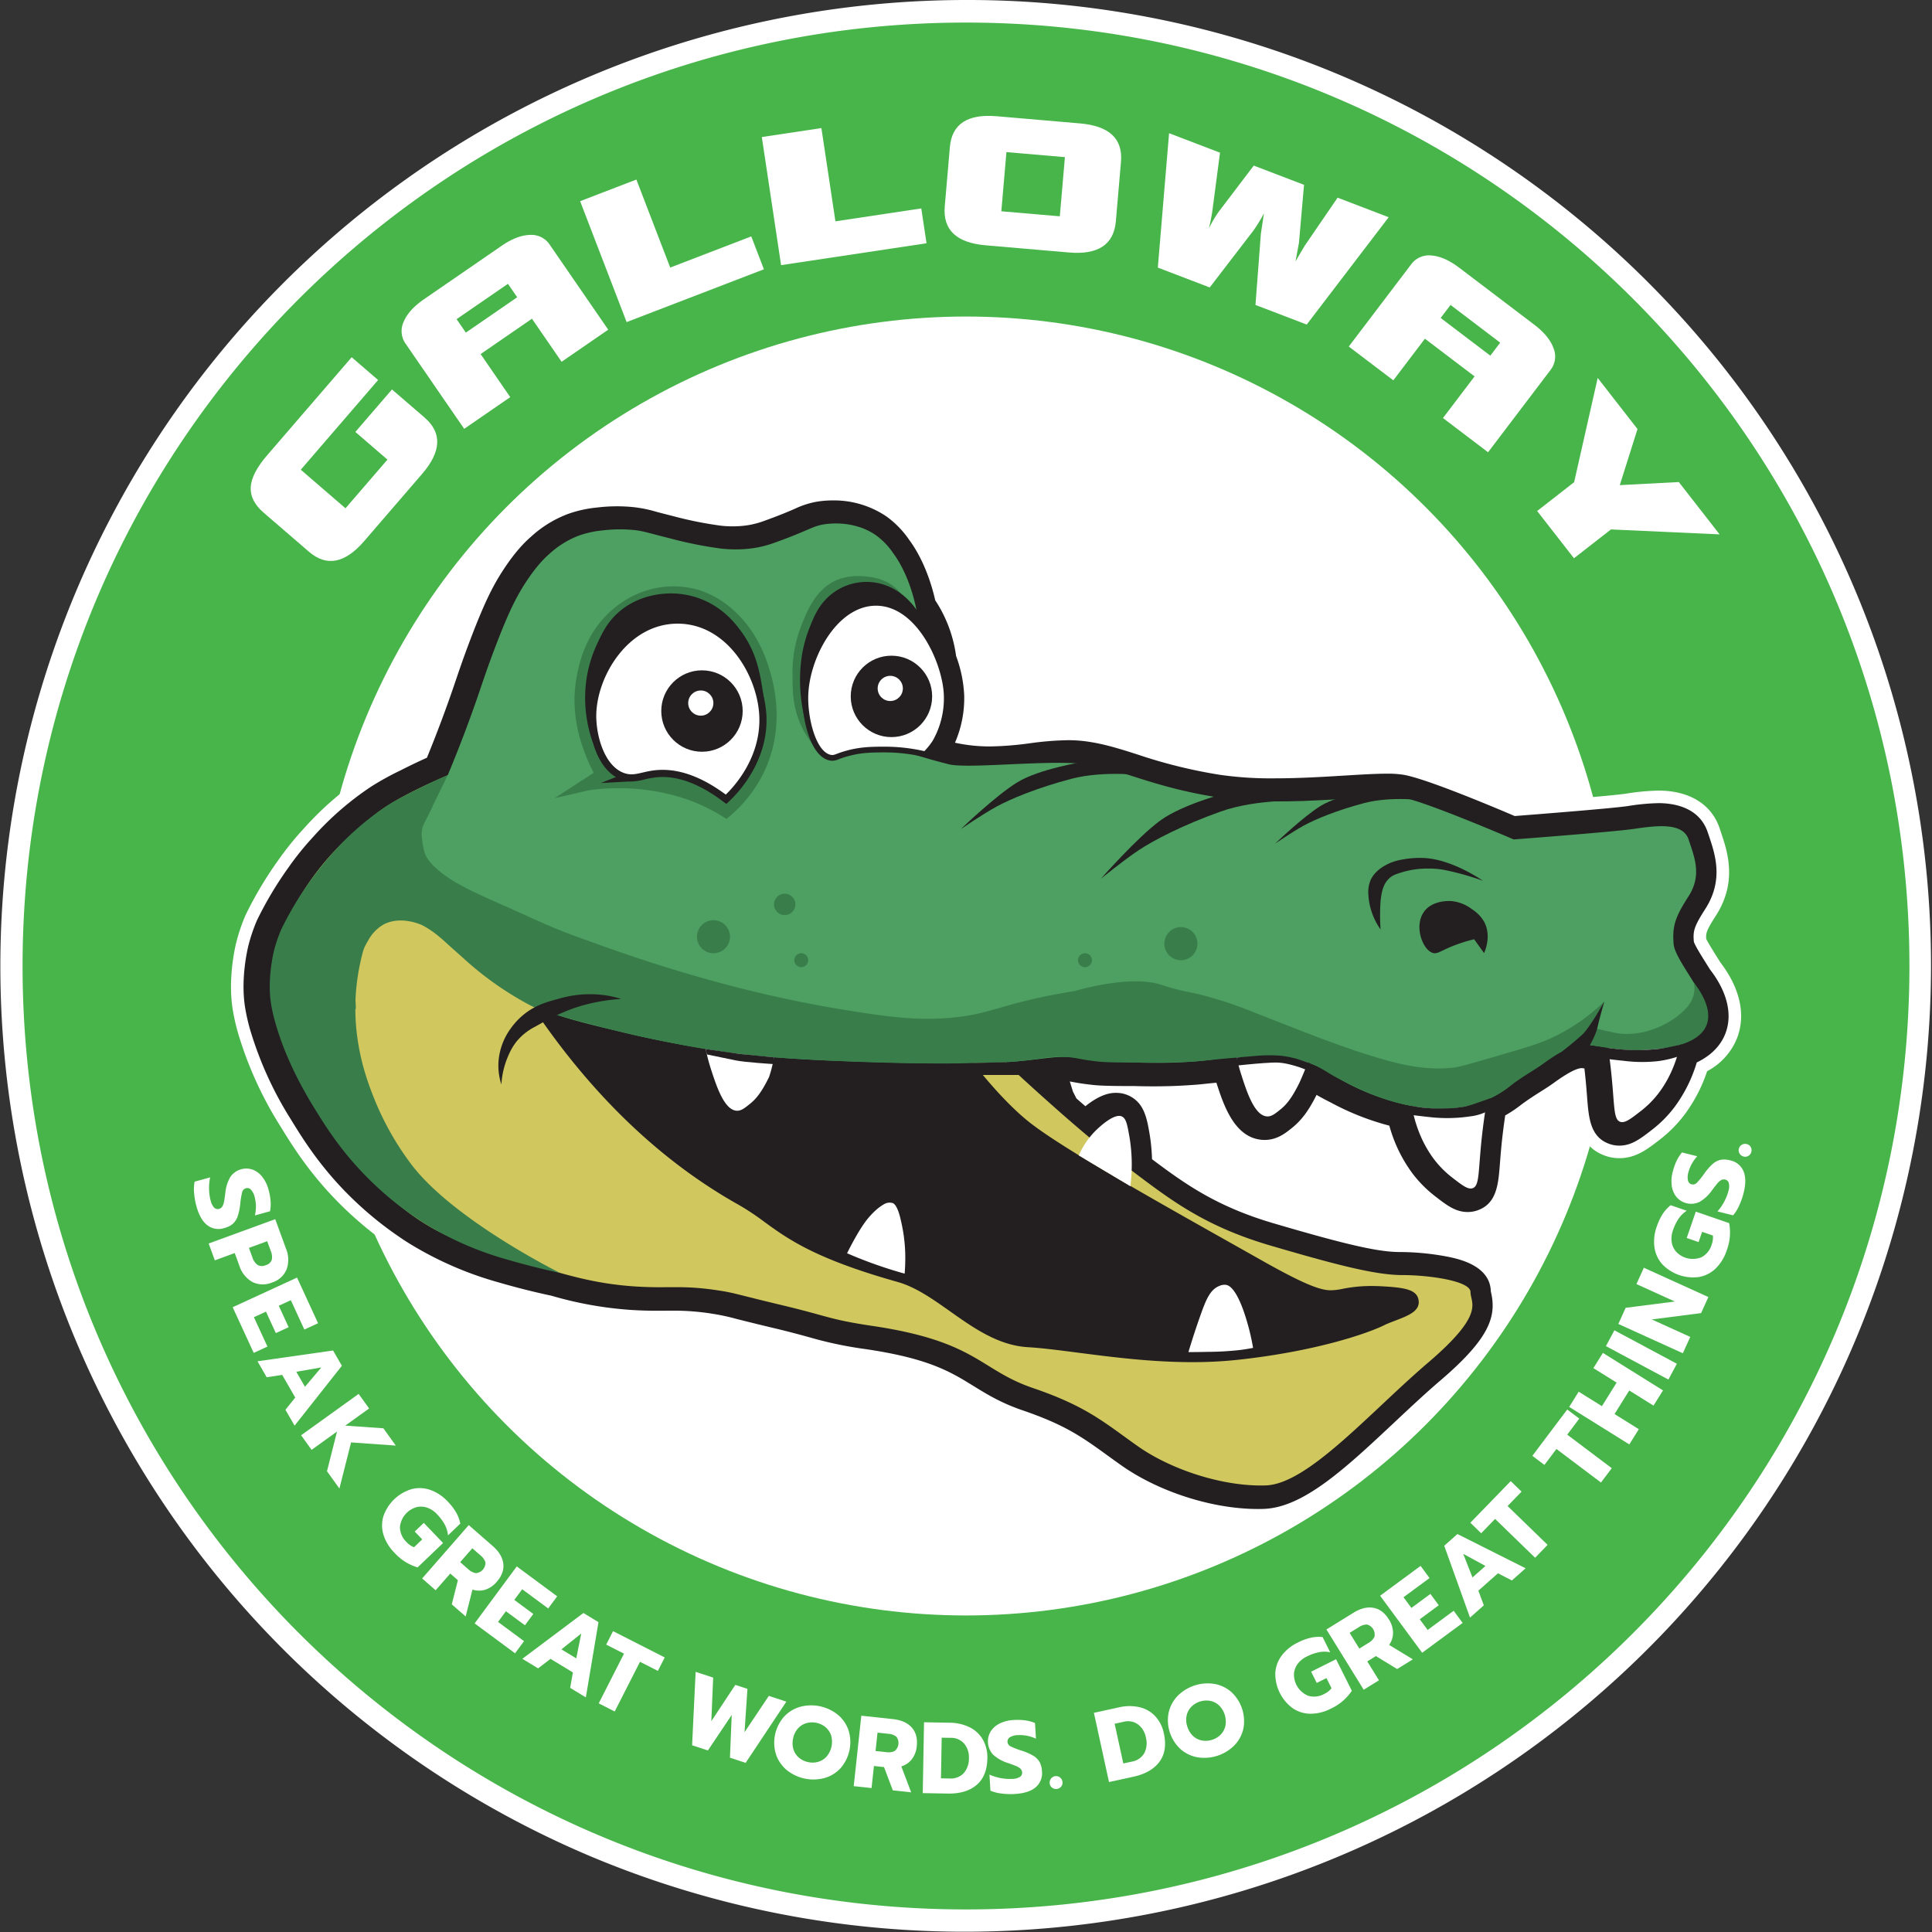 <svg xmlns="http://www.w3.org/2000/svg" viewBox="0 0 770.367 770.367"><rect x="0" y="0" width="770.367" height="770.367" fill="#333333" stroke="none"/><defs><style>.cls-1{fill:#47b549;}.cls-2{fill:#fff;}.cls-3{fill:#231f20;}.cls-4{fill:#d0c85e;}.cls-5{fill:#4da061;}.cls-6{fill:#397d4b;}</style></defs><g id="Layer_2" data-name="Layer 2"><g id="Layer_1-2" data-name="Layer 1"><path class="cls-1" d="M385.183,765.866A380.782,380.782,0,0,1,237.003,34.418,380.781,380.781,0,0,1,533.364,735.949,378.297,378.297,0,0,1,385.183,765.866Z"/><path class="cls-2" d="M385.183,9C592.944,9,761.367,177.423,761.367,385.183S592.944,761.367,385.183,761.367,9,592.944,9,385.183,177.423,9,385.183,9m0-9A385.283,385.283,0,0,0,235.25,740.093a385.281,385.281,0,0,0,299.867-709.82A382.78,382.78,0,0,0,385.183,0Z"/><circle class="cls-2" cx="385.183" cy="385.183" r="258.967"/><path class="cls-2" d="M156.3,155.293l13.005,11.213q10.542,9.087-.988,22.461l-23.104,26.798q-11.483,13.322-22.024,4.233l-18.04-15.553q-5.506-4.747-5.175-10.221.33-5.475,6.524-12.659l33.729-39.123,10.541,9.088-30.834,35.767,17.829,15.372,16.729-19.404-12.796-11.032Z"/><path class="cls-2" d="M242.528,131.46,223.933,144.258l-11.815-17.168-20.478,14.093,11.817,17.169L185.091,170.992,161.772,137.112a8.749,8.749,0,0,1-.812-8.813q1.975-4.764,8.135-9.004l30.858-21.238q6.16-4.24,11.314-4.383a8.747,8.747,0,0,1,7.941,3.906ZM206.229,118.533l-3.691-5.362-20.476,14.094,3.69,5.361Z"/><path class="cls-2" d="M304.602,107.378,249.863,128.43l-18.542-48.212,22.427-8.624,13.495,35.092,32.314-12.427Z"/><path class="cls-2" d="M369.446,97l-57.995,8.724-7.684-51.08,23.76-3.573,5.593,37.18,34.234-5.149Z"/><path class="cls-2" d="M444.943,88.176q-1.204,14.006-18.729,12.496L393.033,97.817Q375.508,96.308,376.715,82.304l2.037-23.644q1.187-13.815,18.711-12.308l33.182,2.855q17.522,1.509,16.334,15.324Zm-22.352-1.923L424.623,62.659l-23.318-2.007L399.273,84.245Z"/><path class="cls-2" d="M553.726,86.612l-32.684,42.802L500.607,121.596l2.164-28.529q.05-.13,1.205-7.991a57.954,57.954,0,0,1-4.18,6.853l-17.428,22.691L461.674,106.702,466.16,53.114l20.309,7.768-2.988,22.729a74.217,74.217,0,0,1-1.441,7.455,48.187,48.187,0,0,1,3.836-6.54l14.045-18.499,20.047,7.669L517.951,96.798l-1.379,7.479q1.453-2.632,3.838-6.539l12.945-18.92Z"/><path class="cls-2" d="M593.351,180.333l-17.979-13.648,12.602-16.601L568.176,135.054,555.574,151.655l-17.76-13.481,24.869-32.76a8.747,8.747,0,0,1,8.115-3.533q5.142.382,11.1,4.905l29.836,22.65q5.956,4.521,7.709,9.372a8.753,8.753,0,0,1-1.223,8.766Zm.902-38.521,3.936-5.185-19.799-15.03-3.936,5.185Z"/><path class="cls-2" d="M685.676,213.076l-43.322-1.968-14.746,11.492-14.684-18.842,14.746-11.492,9.396-41.561,15.875,20.372-7.064,22.361,23.539-1.225Z"/><path class="cls-2" d="M77.404,475.715A15.827,15.827,0,0,1,77.6,471.175l6.196-1.706a19.898,19.898,0,0,0-.429,4.836,19.348,19.348,0,0,0,.651,4.495,5.926,5.926,0,0,0,1.38,2.723,1.92,1.92,0,0,0,1.944.512,2.172,2.172,0,0,0,1.277-.917,5.149,5.149,0,0,0,.687-1.846q.225-1.154.533-3.543a15.622,15.622,0,0,1,2.034-6.471,7.718,7.718,0,0,1,8.851-2.878A8.81,8.81,0,0,1,104.571,469.24a13.923,13.923,0,0,1,2.495,5.099,23.635,23.635,0,0,1,.833,4.55,16.458,16.458,0,0,1-.216,4.084l-6.041,1.664a15.3,15.3,0,0,0-.106-7.391,6.481,6.481,0,0,0-1.426-2.815,1.96,1.96,0,0,0-2.04-.633,2.176,2.176,0,0,0-1.521,1.635,31.357,31.357,0,0,0-.76,4.696,22.842,22.842,0,0,1-1.036,4.918,6.993,6.993,0,0,1-1.916,2.938,8.69,8.69,0,0,1-3.47,1.711A7.304,7.304,0,0,1,82.706,488.573q-2.882-2.162-4.383-7.618A27.986,27.986,0,0,1,77.404,475.715Z"/><path class="cls-2" d="M109.745,486.13l4.272,11.694a11.519,11.519,0,0,1,.276,8.291,9.117,9.117,0,0,1-5.782,5.256,9.367,9.367,0,0,1-7.935-.221,11.458,11.458,0,0,1-5.16-6.529L93.598,499.65l-7.936,2.9-2.455-6.72Zm-9.062,15.362a5.684,5.684,0,0,0,1.994,2.865,3.538,3.538,0,0,0,3.308.102,3.335,3.335,0,0,0,2.393-2.165,6.085,6.085,0,0,0-.406-3.467l-1.429-3.91L99.254,497.582Z"/><path class="cls-2" d="M118.439,509.421l8.39,18.208-5.47,2.52-5.396-11.712-4.81,2.216,3.942,8.555-5.103,2.351-3.942-8.554-4.809,2.216,5.395,11.71-5.47,2.52L92.777,521.244Z"/><path class="cls-2" d="M132.803,538.495l3.513,6.094-18.851,23.878-3.652-6.339,3.912-4.866-5.206-9.036-6.174.945-3.672-6.374Zm-11.202,14.48,6.515-7.721-9.967,1.73Z"/><path class="cls-2" d="M143.006,555.803l4.177,5.808-9.516,6.845,15.203,1.065,4.957,6.892-17.837-1.264-4.654,18.385-4.956-6.892,4.003-15.825-10.139,7.293-4.178-5.808Z"/><path class="cls-2" d="M152.919,612.007a12.699,12.699,0,0,1-.035-7.435,17.043,17.043,0,0,1,11.304-10.813,12.803,12.803,0,0,1,7.44.35,17.475,17.475,0,0,1,6.902,4.612,22.719,22.719,0,0,1,3.335,4.333,14.635,14.635,0,0,1,1.675,4.469l-4.907,4.694a11.255,11.255,0,0,0-1.306-4.317,19.21,19.21,0,0,0-3.11-4.157,9.759,9.759,0,0,0-3.803-2.542,7.524,7.524,0,0,0-4.199-.265,9.117,9.117,0,0,0-6.737,7.986,8.265,8.265,0,0,0,2.599,5.933,8.01,8.01,0,0,0,3.014,2.095l3.271-3.129-2.99-3.125,3.621-3.465,7.685,8.032-10.164,9.723a20.198,20.198,0,0,1-9.276-5.894A17.644,17.644,0,0,1,152.919,612.007Z"/><path class="cls-2" d="M186.91,608.115l9.559,8.347q3.745,3.27,4.213,7.006.466,3.736-2.618,7.268a10.03,10.03,0,0,1-4.57,3.146,8.37,8.37,0,0,1-5.104-.056l-2.711,10.726-5.541-4.838,2.442-9.62-3.044-2.657-5.824,6.667-5.388-4.705Zm-.184,17.602a5.67,5.67,0,0,0,3.041,1.555,4.124,4.124,0,0,0,3.791-4.31,5.891,5.891,0,0,0-1.994-2.786l-3.228-2.82-4.838,5.542Z"/><path class="cls-2" d="M206.052,624.597l16.119,11.921-3.58,4.842-10.368-7.667-3.149,4.257,7.573,5.601-3.34,4.517-7.574-5.6-3.147,4.257,10.367,7.668-3.582,4.842-16.12-11.922Z"/><path class="cls-2" d="M232.631,643.166l6.009,3.654-5.042,30.003-6.252-3.802,1.091-6.15-8.912-5.418-4.958,3.797-6.287-3.821Zm-2.859,18.084,2-9.902-7.905,6.312Z"/><path class="cls-2" d="M248.813,659.383l-7.097-3.61,2.73-5.368,20.608,10.483-2.731,5.368-7.133-3.628-10.082,19.815-6.376-3.244Z"/><path class="cls-2" d="M277.378,666.634l6.99,2.297-.731,17.374,9.562-14.473,4.839,1.589-1.165,17.275,9.69-14.474,6.989,2.297-16.231,24.407-6.259-2.056.706-17.043-9.5,14.154-6.299-2.07Z"/><path class="cls-2" d="M313.73,705.811a13.967,13.967,0,0,1-4.287-6.196,15.7,15.7,0,0,1,3.121-15.02,13.917,13.917,0,0,1,6.403-3.996,16.96,16.96,0,0,1,15.118,3.141,13.776,13.776,0,0,1,4.263,6.212,15.836,15.836,0,0,1-3.121,15.019,13.803,13.803,0,0,1-6.379,3.98,16.961,16.961,0,0,1-15.118-3.14Zm12.601-3.327a7.223,7.223,0,0,0,3.337-2.156,9.129,9.129,0,0,0,1.743-8.286,7.261,7.261,0,0,0-2.183-3.303,8.5,8.5,0,0,0-7.797-1.62,7.256,7.256,0,0,0-3.317,2.16,8.35,8.35,0,0,0-1.868,3.925,8.466,8.466,0,0,0,.146,4.366,7.052,7.052,0,0,0,2.204,3.306,8.251,8.251,0,0,0,3.701,1.759A8.054,8.054,0,0,0,326.331,702.484Z"/><path class="cls-2" d="M343.44,684.116l12.619,1.361q4.945.531,7.469,3.325,2.523,2.792,2.023,7.453a10.034,10.034,0,0,1-1.944,5.199,8.357,8.357,0,0,1-4.212,2.88l3.927,10.343-7.316-.789-3.511-9.282-4.02-.433-.948,8.802-7.113-.766Zm9.94,14.529a5.684,5.684,0,0,0,3.384-.469,4.124,4.124,0,0,0,.635-5.705,5.892,5.892,0,0,0-3.23-1.141l-4.261-.459-.789,7.314Z"/><path class="cls-2" d="M368.447,686.737l10.143.182a18.31,18.31,0,0,1,8.093,1.842,12.365,12.365,0,0,1,5.267,4.966,14.275,14.275,0,0,1,1.747,7.45q-.124,7.032-4.312,10.577-4.187,3.542-11.502,3.412l-9.942-.178Zm10.15,22.417a7.126,7.126,0,0,0,5.678-2.122,8.782,8.782,0,0,0,2.068-5.988,8.387,8.387,0,0,0-1.86-5.752,6.794,6.794,0,0,0-5.355-2.341L375.491,692.887l-.288,16.206Z"/><path class="cls-2" d="M399.324,715.149a15.805,15.805,0,0,1-4.401-1.132l-.384-6.415a19.874,19.874,0,0,0,4.64,1.422,19.292,19.292,0,0,0,4.531.294,5.917,5.917,0,0,0,2.952-.785,1.921,1.921,0,0,0,.903-1.795,2.176,2.176,0,0,0-.634-1.44,5.133,5.133,0,0,0-1.661-1.054q-1.083-.461-3.356-1.257a15.633,15.633,0,0,1-5.91-3.33,7.721,7.721,0,0,1-.981-9.255,8.818,8.818,0,0,1,3.595-3.172,13.903,13.903,0,0,1,5.505-1.384,23.686,23.686,0,0,1,4.626.127,16.46,16.46,0,0,1,3.951,1.059l.375,6.255a15.307,15.307,0,0,0-7.252-1.427,6.5,6.5,0,0,0-3.05.81,1.962,1.962,0,0,0-1.043,1.865,2.179,2.179,0,0,0,1.284,1.826,31.198,31.198,0,0,0,4.437,1.719,22.901,22.901,0,0,1,4.596,2.031,7.012,7.012,0,0,1,2.479,2.483,8.679,8.679,0,0,1,.953,3.75,7.304,7.304,0,0,1-2.477,6.283q-2.715,2.371-8.362,2.709A27.9,27.9,0,0,1,399.324,715.149Z"/><path class="cls-2" d="M419.496,712.804a2.385,2.385,0,0,1-.939-1.686,2.569,2.569,0,0,1,.538-1.931,2.425,2.425,0,0,1,1.705-.961,2.472,2.472,0,0,1,1.913.562,2.57,2.57,0,0,1,.947,1.767,2.387,2.387,0,0,1-.548,1.849,2.534,2.534,0,0,1-1.749.925A2.487,2.487,0,0,1,419.496,712.804Z"/><path class="cls-2" d="M436.184,682.971l9.912-2.164a18.309,18.309,0,0,1,8.299-.074,12.368,12.368,0,0,1,6.272,3.619,14.296,14.296,0,0,1,3.417,6.845q1.498,6.871-1.758,11.285t-10.405,5.973l-9.716,2.12Zm15.046,19.472a7.126,7.126,0,0,0,5.036-3.374,8.789,8.789,0,0,0,.632-6.303,8.377,8.377,0,0,0-3.135-5.17,6.793,6.793,0,0,0-5.752-1.042l-3.554.776,3.454,15.837Z"/><path class="cls-2" d="M477.561,700.715a13.971,13.971,0,0,1-6.804-3.237,15.697,15.697,0,0,1-4.773-14.578,13.911,13.911,0,0,1,3.561-6.654,16.964,16.964,0,0,1,14.674-4.806,13.763,13.763,0,0,1,6.79,3.263,15.841,15.841,0,0,1,4.775,14.578,13.817,13.817,0,0,1-3.549,6.629,16.965,16.965,0,0,1-14.674,4.806Zm9.271-9.161a7.234,7.234,0,0,0,1.819-3.532,9.141,9.141,0,0,0-2.615-8.054,7.272,7.272,0,0,0-3.539-1.775,8.496,8.496,0,0,0-7.567,2.478,7.25,7.25,0,0,0-1.801,3.525,8.34,8.34,0,0,0,.335,4.336,8.46,8.46,0,0,0,2.3,3.712,7.05,7.05,0,0,0,3.559,1.77,8.237,8.237,0,0,0,4.086-.318A8.06,8.06,0,0,0,486.832,691.554Z"/><path class="cls-2" d="M522.619,683.34a12.685,12.685,0,0,1-7.114-2.161,17.056,17.056,0,0,1-6.995-13.992,12.809,12.809,0,0,1,2.531-7.004,17.465,17.465,0,0,1,6.446-5.233,22.699,22.699,0,0,1,5.124-1.909,14.605,14.605,0,0,1,4.763-.28l3.036,6.074a11.264,11.264,0,0,0-4.51-.026,19.183,19.183,0,0,0-4.889,1.745,9.778,9.778,0,0,0-3.553,2.883,7.507,7.507,0,0,0-1.491,3.931,9.117,9.117,0,0,0,5.641,8.795,8.263,8.263,0,0,0,6.436-.733,7.997,7.997,0,0,0,2.891-2.26l-2.023-4.05-3.869,1.935-2.243-4.484,9.942-4.97,6.293,12.581a20.224,20.224,0,0,1-8.37,7.123A17.649,17.649,0,0,1,522.619,683.34Z"/><path class="cls-2" d="M528.9,649.737l10.793-6.677q4.231-2.615,7.936-1.961,3.708.654,6.174,4.641a10.019,10.019,0,0,1,1.66,5.294,8.369,8.369,0,0,1-1.557,4.861l9.45,5.752-6.258,3.87-8.471-5.168-3.438,2.126,4.658,7.528-6.087,3.764Zm16.766,5.361a5.688,5.688,0,0,0,2.384-2.448,4.126,4.126,0,0,0-3.004-4.892,5.89,5.89,0,0,0-3.25,1.084l-3.645,2.253,3.872,6.258Z"/><path class="cls-2" d="M550.306,636.282l16.137-11.898,3.575,4.847L559.638,636.883l3.143,4.263,7.582-5.589,3.332,4.522-7.58,5.588,3.143,4.262,10.379-7.652,3.575,4.848-16.139,11.897Z"/><path class="cls-2" d="M575.874,616.35l5.261-4.667,27.187,13.656-5.475,4.855-5.554-2.854-7.804,6.92,2.169,5.858-5.505,4.88Zm16.439,8.058-8.873-4.827,3.703,9.413Z"/><path class="cls-2" d="M596.153,605.653l-5.545,5.716-4.324-4.193,16.099-16.596,4.324,4.193-5.573,5.746,15.958,15.479-4.981,5.136Z"/><path class="cls-2" d="M620.612,577.765l-4.791,6.361L611.012,580.502l13.911-18.47,4.809,3.624-4.815,6.393,17.758,13.375-4.305,5.716Z"/><path class="cls-2" d="M625.699,560.991l3.787-6.071,9.261,5.777,5.862-9.396-9.261-5.777,3.789-6.071,23.971,14.956-3.787,6.07-9.671-6.034-5.862,9.397,9.671,6.034-3.787,6.071Z"/><path class="cls-2" d="M640.351,536.753l3.374-6.307,24.91,13.334-3.376,6.308Z"/><path class="cls-2" d="M645.292,527.916,648.217,521.476l19.606-2.507-15.311-6.954,2.957-6.513,25.729,11.683-2.909,6.403-19.659,2.526,15.348,6.97-2.959,6.514Z"/><path class="cls-2" d="M684.166,505.736a12.689,12.689,0,0,1-6.593,3.436,17.045,17.045,0,0,1-14.789-5.098,12.806,12.806,0,0,1-3.094-6.775,17.488,17.488,0,0,1,.939-8.248,22.724,22.724,0,0,1,2.326-4.95,14.614,14.614,0,0,1,3.208-3.533l6.419,2.213a11.248,11.248,0,0,0-3.241,3.137,19.185,19.185,0,0,0-2.27,4.668,9.751,9.751,0,0,0-.52,4.545,7.505,7.505,0,0,0,1.686,3.852,9.112,9.112,0,0,0,10.184,2.335,8.252,8.252,0,0,0,4.083-5.027,7.971,7.971,0,0,0,.485-3.638l-4.278-1.475-1.412,4.089-4.737-1.634,3.621-10.509,13.299,4.584a20.226,20.226,0,0,1-.993,10.945A17.64,17.64,0,0,1,684.166,505.736Z"/><path class="cls-2" d="M693.456,480.751a15.826,15.826,0,0,1-2.406,3.854l-6.234-1.566a19.806,19.806,0,0,0,2.756-3.997,19.279,19.279,0,0,0,1.646-4.233,5.937,5.937,0,0,0,.141-3.049,1.92,1.92,0,0,0-1.439-1.403,2.18,2.18,0,0,0-1.563.169,5.152,5.152,0,0,0-1.506,1.268q-.767.892-2.21,2.821a15.611,15.611,0,0,1-4.958,4.631,7.719,7.719,0,0,1-9.119-1.854,8.822,8.822,0,0,1-1.94-4.384,13.886,13.886,0,0,1,.338-5.667,23.682,23.682,0,0,1,1.516-4.369,16.398,16.398,0,0,1,2.201-3.449l6.077,1.527a15.337,15.337,0,0,0-3.547,6.485,6.455,6.455,0,0,0-.145,3.151,1.959,1.959,0,0,0,1.462,1.556,2.17,2.17,0,0,0,2.128-.674,30.922,30.922,0,0,0,2.974-3.712,23.114,23.114,0,0,1,3.323-3.771,7.011,7.011,0,0,1,3.115-1.613,8.677,8.677,0,0,1,3.862.22,7.297,7.297,0,0,1,5.245,4.256q1.446,3.301.064,8.789A28.118,28.118,0,0,1,693.456,480.751Z"/><path class="cls-2" d="M697.293,460.806a2.385,2.385,0,0,1-1.889.389,2.566,2.566,0,0,1-1.678-1.095,2.411,2.411,0,0,1-.404-1.915,2.455,2.455,0,0,1,1.11-1.654,2.567,2.567,0,0,1,1.969-.373,2.395,2.395,0,0,1,1.601,1.079,2.54,2.54,0,0,1,.354,1.946A2.48,2.48,0,0,1,697.293,460.806Z"/><path class="cls-3" d="M501.571,604.198c-18.64,0-40.637-7.05-56.04-17.96-1.895-1.343-3.657-2.618-5.348-3.841-9.952-7.204-16.527-11.963-33.309-17.704-8.822-3.018-14.552-6.552-20.093-9.97-8.878-5.475-17.262-10.645-41.859-14.29a156.196,156.196,0,0,1-22.863-4.802c-3.536-.973-7.544-2.075-13.834-3.577-7.337-1.752-11.789-2.871-15.039-3.688a83.884,83.884,0,0,0-9.32-2.027,94.426,94.426,0,0,0-15.917-1.225c-.931,0-1.855.006-2.792.013-1.017.007-2.045.014-3.109.014-2.625,0-6.207-.037-10.654-.329a150.15,150.15,0,0,1-32.109-5.733c-1.884-.394-10.748-2.293-21.106-5.324a141.236,141.236,0,0,1-34.429-14.689c-1.75-1.028-3.469-2.117-5.237-3.317-.136-.093-.27-.188-.404-.282a142.451,142.451,0,0,1-17.209-13.706c-14.28-13.281-22.046-25.951-27.185-34.335A146.248,146.248,0,0,1,97.439,411.616,80.025,80.025,0,0,1,95.303,402.346l-.148-.923v-.057l-.046-.325c-1.603-11.594,1.181-23.24,1.503-24.53a69.076,69.076,0,0,1,3.499-10.382l.144-.33.104-.215A147.519,147.519,0,0,1,112.918,344.556a116.818,116.818,0,0,1,9.969-12.382l.018-.019a122.337,122.337,0,0,1,23.772-20.631,117.034,117.034,0,0,1,12.012-6.625l.264-.13c3.038-1.548,6.185-3.062,9.345-4.496,3.904-9.6,7.503-19.243,10.702-28.676l.234-.691c1.681-4.961,3.414-10.074,6.37-17.796,5.719-14.938,9.141-21.37,13.118-27.43,5.042-7.678,9.017-11.512,11.567-13.728a47.77,47.77,0,0,1,15.508-9.43,50.768,50.768,0,0,1,12.033-2.644,68.014,68.014,0,0,1,8.203-.497c2.091,0,4.208.098,6.291.291a54.054,54.054,0,0,1,10.156,2.017c1.621.425,3.685.963,6.461,1.66a148.398,148.398,0,0,0,18.668,3.764,40.11,40.11,0,0,0,4.529.261q.519,0,1.077-.015a36.118,36.118,0,0,0,4.763-.434,31.759,31.759,0,0,0,5.729-1.521c6.298-2.26,9.679-3.718,12.148-4.782a36.533,36.533,0,0,1,9.767-3.097,41.802,41.802,0,0,1,6.468-.489,39.819,39.819,0,0,1,22.844,6.871,40.354,40.354,0,0,1,9.631,9.907c2.716,3.659,7.682,11.681,10.689,24.576.428.657.804,1.264,1.139,1.814a56.022,56.022,0,0,1,7.278,20.774,54.255,54.255,0,0,1,3.296,16.242,47.191,47.191,0,0,1-2.746,17.052,62.852,62.852,0,0,0,10.548.867,126.864,126.864,0,0,0,15.614-1.25,125.855,125.855,0,0,1,15.359-1.238,56.87,56.87,0,0,1,7.822.513c7.22.993,13.459,2.979,20.684,5.277a198.989,198.989,0,0,0,32.563,8.044,140.687,140.687,0,0,0,21.424,1.375c9.692,0,19.382-.59,27.931-1.112,6.581-.401,12.264-.748,16.771-.748a41.306,41.306,0,0,1,7.541.546c9.091,1.705,33.305,11.777,43.914,16.3,13.95-1.074,38.289-3.048,44.03-3.868l.532-.077a87.307,87.307,0,0,1,12.379-1.152c15.257,0,20.32,8.357,21.981,13.338l.444,1.319c2.54,7.501,6.378,18.84-1.712,31.424-4.363,6.79-4.419,8.058-4.174,11.152a78.195,78.195,0,0,0,4.408,7.578s1.151,1.836,1.627,2.604c7.324,9.488,9.618,19.325,6.459,27.711-1.396,3.699-4.561,8.801-11.729,12.524a58.78,58.78,0,0,1-9.021,17.645,50.612,50.612,0,0,1-9.24,9.326c-4.998,3.879-8.946,6.942-14.707,6.942a14.23,14.23,0,0,1-4.491-.727c-9.456-3.149-10.184-12.532-10.824-20.811-.193-2.496-.425-5.495-.808-9.077-1.345.491-3.94,1.788-8.619,5.191-1.589,1.156-3.337,2.262-5.188,3.433-2.411,1.526-5.121,3.241-7.836,5.3l-.396.314-.081.051c-.281.214-.571.431-.878.654-.205.15-.431.311-.655.469-.238.169-.531.373-.837.578-.186.127-.427.289-.668.447-.176.115-.367.237-.558.358-.495.313-.919.575-1.34.826-.291,2.04-.544,3.938-.753,5.658-.607,4.983-.92,9.012-1.17,12.249-.643,8.295-1.37,17.679-10.824,20.827a14.201,14.201,0,0,1-4.494.727c-5.761,0-9.709-3.063-14.707-6.941a50.714,50.714,0,0,1-9.241-9.326,59.064,59.064,0,0,1-9.32-18.619c-.137-.037-.63-.174-.63-.174-.306-.084-.701-.196-1.186-.341a107.823,107.823,0,0,1-20.683-8.54c-1.254-.633-2.403-1.232-3.487-1.82-2.849,5.26-5.604,8.72-9.186,11.61-2.825,2.281-6.694,5.406-12.546,5.406-.334,0-.67-.011-1.01-.032-12.077-.774-17.051-13.68-19.983-22.606-.827.081-3.445.354-3.445.354-1.382.146-2.145.228-4.27.364l-.172.011c-4.836.359-10.047.542-15.463.542-2.286,0-4.633-.032-6.987-.098,5.767,3.68,6.893,10.208,7.898,16.034l.079.47a76.136,76.136,0,0,1,.9,8.862c13.854,10.365,25.583,18.228,46.762,24.458,28.829,8.479,41.341,11.341,49.587,11.341a105.524,105.524,0,0,1,19.676,1.93c12.347,2.532,18.773,7.899,19.108,15.957l.058.249c2.735,12.081-2.776,21.895-21.062,37.504-5.857,5.001-12.016,10.778-17.971,16.366-19.945,18.717-37.144,34.856-54.017,35.418Q502.773,604.198,501.571,604.198ZM432.89,437.875a30.569,30.569,0,0,1,4.286-2.631c-1.23-.089-1.99-.184-2.634-.264l-.344-.042c-1.585-.181-2.89-.364-4.004-.54l1.036,2.033Q432.057,437.151,432.89,437.875Z"/><path class="cls-2" d="M332.09,199.535a37.331,37.331,0,0,1,21.411,6.419,37.716,37.716,0,0,1,9.062,9.354c2.654,3.576,7.468,11.395,10.356,24.078.514.775.954,1.484,1.339,2.116a53.556,53.556,0,0,1,6.983,20.101,51.72,51.72,0,0,1,3.228,15.678,44.628,44.628,0,0,1-3.682,18.869,64.854,64.854,0,0,0,13.982,1.486,128.864,128.864,0,0,0,15.924-1.27,123.861,123.861,0,0,1,15.05-1.219,54.472,54.472,0,0,1,7.482.489c7.011.965,13.159,2.922,20.28,5.188a201.08,201.08,0,0,0,32.923,8.127,143.097,143.097,0,0,0,21.808,1.405c9.76,0,19.494-.593,28.083-1.116,6.55-.399,12.206-.743,16.619-.743a38.983,38.983,0,0,1,7.08.503c9.154,1.717,34.972,12.545,43.957,16.383,12.232-.939,38.623-3.051,44.802-3.933l.535-.077a85.316,85.316,0,0,1,12.022-1.127c5.876,0,16.236,1.511,19.609,11.629l.447,1.327c2.529,7.471,5.994,17.701-1.445,29.273-4.668,7.263-4.869,8.917-4.538,13.019.482,1.588,3.046,5.669,4.758,8.394.561.894,1.128,1.796,1.687,2.7,6.841,8.813,9.035,17.817,6.177,25.403-1.373,3.642-4.476,8.313-11.46,11.645a57.233,57.233,0,0,1-8.943,17.897,48.066,48.066,0,0,1-8.779,8.859c-4.801,3.726-8.27,6.418-13.175,6.418h-.002a11.727,11.727,0,0,1-3.7-.599c-7.881-2.625-8.483-10.4-9.121-18.632-.238-3.085-.533-6.884-1.083-11.55q-.425-.06-.873-.121a.911.911,0,0,0-.129-.007c-2.061,0-5.864,2.007-11.305,5.964-1.525,1.109-3.242,2.195-5.06,3.346-2.438,1.543-5.199,3.289-8.004,5.416l-.329.261-.062.039c-.296.227-.602.455-.926.691-.198.145-.41.296-.621.444-.232.165-.508.356-.795.55-.188.129-.416.281-.644.431-.165.108-.345.223-.523.336-.508.322-.935.586-1.366.841l-.558.328c-.133.076-.258.147-.38.216-.365,2.502-.678,4.814-.933,6.91-.615,5.045-.93,9.108-1.183,12.373-.638,8.232-1.24,16.009-9.12,18.633a11.715,11.715,0,0,1-3.704.599c-4.903,0-8.373-2.691-13.175-6.417A48.202,48.202,0,0,1,563.296,468.004a57.213,57.213,0,0,1-9.307-19.158q-.92-.242-1.739-.472l-.234-.064c-.289-.08-.669-.188-1.134-.326a105.241,105.241,0,0,1-20.2-8.339c-2.187-1.105-4.014-2.085-5.716-3.064-3.12,6.244-5.966,10.069-9.725,13.104-2.68,2.164-6.009,4.852-10.976,4.852q-.42,0-.848-.027c-11.208-.719-15.534-13.938-18.387-22.792-1.851.174-3.082.299-4.142.409l-1.323.139c-1.407.149-2.113.224-4.169.355l-.17.011c-4.789.355-9.939.537-15.305.537-2.518,0-5.111-.04-7.712-.119l-1.476.002c-11.475,0-14.132-.332-15.89-.551l-.343-.042c-3.238-.369-5.289-.751-6.938-1.059-.353-.065-.677-.126-.983-.181q.612,2,1.225,3.999.708,1.39,1.417,2.78c1.179,1.029,2.372,2.067,3.57,3.101,6.611-5.332,10.777-5.332,12.281-5.332a11.812,11.812,0,0,1,4.824,1.008c6.323,2.81,7.415,9.137,8.471,15.255l.078.462a73.861,73.861,0,0,1,.91,9.729c13.531,10.162,25.987,18.947,48.512,25.573,29.089,8.556,41.779,11.442,50.292,11.442a102.828,102.828,0,0,1,19.173,1.879c4.191.859,16.855,3.459,17.121,13.825.032.159.072.32.11.487,2.135,9.428-.494,18.185-20.248,35.047-5.913,5.048-12.104,10.857-18.09,16.475-19.546,18.342-36.426,34.182-52.357,34.712q-1.14.038-2.3.038c-18.156,0-39.586-6.869-54.595-17.5-1.887-1.337-3.644-2.607-5.327-3.826-10.137-7.337-16.833-12.183-33.965-18.044-8.553-2.926-14.164-6.386-19.59-9.732-9.102-5.612-17.698-10.914-42.806-14.635a154.331,154.331,0,0,1-22.566-4.739c-3.557-.978-7.59-2.088-13.916-3.599-7.313-1.746-11.762-2.864-15.01-3.681a85.712,85.712,0,0,0-9.546-2.073,96.695,96.695,0,0,0-16.301-1.254c-.937,0-1.867.006-2.81.013-1.01.007-2.033.014-3.091.014-2.588,0-6.119-.037-10.49-.324a148.342,148.342,0,0,1-31.682-5.669c-1.827-.38-10.593-2.249-20.995-5.293a138.879,138.879,0,0,1-33.847-14.435c-1.694-.995-3.39-2.067-5.116-3.24-.119-.081-.238-.165-.357-.25a140.443,140.443,0,0,1-16.958-13.501c-14.031-13.05-21.689-25.545-26.758-33.813a143.771,143.771,0,0,1-16.004-35.185,77.509,77.509,0,0,1-2.071-8.979l-.117-.728v-.034c-.022-.158-.047-.327-.07-.494-1.538-11.126,1.143-22.335,1.453-23.576a66.511,66.511,0,0,1,3.372-10.006l.094-.22.104-.215a144.949,144.949,0,0,1,12.342-20.665,114.483,114.483,0,0,1,9.774-12.143l.006-.006a119.882,119.882,0,0,1,23.319-20.251,114.713,114.713,0,0,1,11.744-6.473l.264-.13c3.335-1.699,6.748-3.332,10.179-4.87,4.073-9.963,7.812-19.951,11.132-29.742l.234-.691c1.669-4.926,3.395-10.02,6.337-17.705,5.639-14.73,8.99-21.036,12.873-26.952,4.872-7.419,8.679-11.094,11.117-13.212a45.448,45.448,0,0,1,14.722-8.968,48.632,48.632,0,0,1,11.482-2.512,65.56,65.56,0,0,1,7.9-.478c2.019,0,4.058.095,6.061.28a51.535,51.535,0,0,1,9.754,1.946c1.626.426,3.698.967,6.485,1.666a150.477,150.477,0,0,0,19.001,3.824,42.671,42.671,0,0,0,4.805.276q.552,0,1.145-.016a38.74,38.74,0,0,0,5.103-.466,34.147,34.147,0,0,0,6.168-1.636c6.348-2.278,9.783-3.758,12.291-4.839a34.098,34.098,0,0,1,9.171-2.924,39.291,39.291,0,0,1,6.074-.458m0-5a44.379,44.379,0,0,0-6.862.52,39.054,39.054,0,0,0-10.363,3.27c-2.438,1.051-5.778,2.491-12.001,4.724a29.405,29.405,0,0,1-5.293,1.409,33.573,33.573,0,0,1-4.428.401c-.344.009-.681.014-1.005.014a37.716,37.716,0,0,1-4.251-.246,146.25,146.25,0,0,1-18.338-3.705c-2.684-.673-4.651-1.186-6.435-1.653a55.874,55.874,0,0,0-10.557-2.088c-2.162-.2-4.357-.302-6.524-.302a70.598,70.598,0,0,0-8.505.515,53.66,53.66,0,0,0-12.584,2.775,50.098,50.098,0,0,0-16.295,9.893c-2.663,2.313-6.807,6.307-12.018,14.242-4.072,6.204-7.564,12.76-13.363,27.909-2.975,7.771-4.716,12.909-6.4,17.878l-.237.701c-3.081,9.086-6.535,18.368-10.277,27.617-2.877,1.32-5.74,2.705-8.536,4.129l-.235.116a119.468,119.468,0,0,0-12.28,6.779,124.778,124.778,0,0,0-24.25,21.04l-.003.003a119.389,119.389,0,0,0-10.18,12.642,149.956,149.956,0,0,0-12.754,21.358l-.111.228-.054.11-.048.113-.094.22a71.496,71.496,0,0,0-3.624,10.757c-.334,1.336-3.222,13.417-1.555,25.472l.023.164v.045l.063.429.117.728a82.375,82.375,0,0,0,2.2,9.557,148.738,148.738,0,0,0,16.549,36.425c5.212,8.503,13.086,21.348,27.616,34.862a145.274,145.274,0,0,0,17.513,13.948c.132.094.264.187.397.276,1.814,1.232,3.578,2.35,5.395,3.417a143.486,143.486,0,0,0,34.975,14.923c10.303,3.015,19.148,4.922,21.215,5.355a152.296,152.296,0,0,0,32.538,5.798c4.519.297,8.155.335,10.817.335,1.069,0,2.104-.007,3.125-.014.933-.007,1.851-.013,2.776-.013a92.164,92.164,0,0,1,15.534,1.195,80.947,80.947,0,0,1,9.071,1.976c3.279.824,7.739,1.945,15.09,3.7,6.249,1.492,10.234,2.589,13.751,3.556a158.36,158.36,0,0,0,23.159,4.864c24.089,3.57,31.886,8.377,40.913,13.944A95.253,95.253,0,0,0,406.066,567.058c16.427,5.62,22.534,10.04,32.652,17.363,1.849,1.338,3.529,2.552,5.368,3.855,15.798,11.19,38.363,18.42,57.486,18.42.825,0,1.655-.014,2.467-.041,17.813-.593,35.33-17.03,55.612-36.063,5.965-5.598,12.101-11.355,17.915-16.318,18.892-16.127,24.822-26.955,21.878-39.954l-.01-.045c-.242-4.301-2.172-10.07-9.651-14.194a40.483,40.483,0,0,0-11.443-3.867,108.206,108.206,0,0,0-20.177-1.981c-7.877,0-20.668-2.941-48.881-11.239-20.301-5.972-31.79-13.498-45.03-23.36a78.341,78.341,0,0,0-.867-7.944l-.084-.497c-.692-4.013-1.544-8.949-4.262-13.029q.444.002.884.002c5.467,0,10.732-.185,15.649-.549l.142-.009c2.181-.14,2.962-.223,4.38-.373l1.317-.138.126-.013c3.222,9.382,8.736,21.59,21.562,22.413.382.025.776.038,1.168.038,6.735,0,11.177-3.588,14.117-5.962a36.619,36.619,0,0,0,8.587-10.212q.671.347,1.387.71a110.562,110.562,0,0,0,21.119,8.71c.187.056.363.107.527.155a61.116,61.116,0,0,0,9.305,18.083,53.274,53.274,0,0,0,9.704,9.794c5.163,4.006,9.623,7.466,16.239,7.466a16.703,16.703,0,0,0,5.283-.854c11.03-3.673,11.86-14.384,12.526-22.991.25-3.228.56-7.226,1.161-12.154.167-1.373.362-2.861.582-4.445.12-.075.243-.153.371-.234.198-.126.402-.255.589-.378.254-.167.509-.338.72-.482.295-.199.606-.415.869-.601.22-.155.459-.325.683-.489q.416-.303.814-.605l.103-.064.219-.174.288-.228c2.616-1.981,5.263-3.655,7.599-5.133,1.907-1.206,3.688-2.333,5.343-3.536,2.124-1.545,3.767-2.616,5.018-3.357.184,2.023.323,3.821.446,5.412.667,8.607,1.496,19.317,12.526,22.991a16.722,16.722,0,0,0,5.276.855c6.623,0,11.082-3.461,16.246-7.468a53.126,53.126,0,0,0,9.703-9.796,60.948,60.948,0,0,0,9.088-17.422,25.703,25.703,0,0,0,12.004-13.37c3.466-9.198,1.071-19.849-6.739-30.018-.456-.736-.916-1.47-1.374-2.199l-.193-.308c-.95-1.512-3.335-5.308-4.065-6.861-.158-2.359.12-3.44,3.816-9.191,8.741-13.597,4.67-25.621,1.976-33.578l-.446-1.323c-3.183-9.548-12.059-15.032-24.348-15.032a89.209,89.209,0,0,0-12.732,1.178l-.539.078c-5.591.798-29.246,2.721-43.253,3.802-10.958-4.662-34.701-14.498-43.871-16.218a43.664,43.664,0,0,0-8.002-.589c-4.584,0-10.302.349-16.923.752-8.513.519-18.163,1.107-27.779,1.107a138.28,138.28,0,0,1-21.039-1.346,196.773,196.773,0,0,1-32.17-7.949c-7.355-2.34-13.689-4.355-21.12-5.378a59.415,59.415,0,0,0-8.164-.536,127.476,127.476,0,0,0-15.633,1.253,125.206,125.206,0,0,1-15.341,1.236,61.495,61.495,0,0,1-7.258-.419,49.624,49.624,0,0,0,1.956-15.061,56.652,56.652,0,0,0-3.364-16.804,58.193,58.193,0,0,0-7.576-21.451c-.25-.411-.566-.924-.938-1.505-3.12-13.087-8.214-21.298-11.011-25.066A40.099,40.099,0,0,0,332.09,194.535Z"/><path class="cls-3" d="M421.076,466.469l1.943-4.431a45.832,45.832,0,0,1,10.582-15.172c3.023-2.834,7.592-7.118,12.634-7.118a8.433,8.433,0,0,1,3.451.721c4.461,1.981,5.256,6.588,6.262,12.418a90.652,90.652,0,0,1,.921,14.169c0,.071-.004,1.85-.269,11.032l-.267,9.278Z"/><path class="cls-2" d="M491.61,412.088a77.168,77.168,0,0,0,3.365,16.519c2.16,6.71,5.226,16.23,10.203,16.549,1.808.116,3.219-1.023,5.398-2.784,2.342-1.892,4.52-4.438,7.559-10.653,0-0,2.089-4.272,6.207-15.655h0Z"/><path class="cls-2" d="M671.554,396.827a64.078,64.078,0,0,1-1.283,18.394c-.935,4.278-2.853,12.654-8.882,20.625a38.47,38.47,0,0,1-7.066,7.125c-4.141,3.213-6.4,4.965-8.258,4.346-3.031-1.01-2.077-7.363-4.022-23.324-1.141-9.358-3.055-20.187-3.055-20.187h0l16.294-9.304Z"/><path class="cls-2" d="M561.699,423.297a64.077,64.077,0,0,0,1.283,18.394c.935,4.278,2.853,12.654,8.882,20.625a38.471,38.471,0,0,0,7.066,7.125c4.141,3.213,6.4,4.965,8.258,4.346,3.031-1.01,2.077-7.363,4.022-23.324,1.141-9.358,3.055-20.187,3.055-20.187h0l-16.294-9.304Z"/><path class="cls-4" d="M400.651,423.506s28.651,26.944,46.1,39.89,30.958,24.767,59.665,33.21,42.779,11.82,52.91,11.82,27.018,2.251,27.018,6.754,6.192,8.443-16.886,28.144-47.844,48.407-64.731,48.97c-16.886.563-37.713-6.192-51.222-15.761s-20.264-15.761-41.653-23.078c-21.389-7.317-22.257-18.575-64.039-24.767-17.1-2.534-17.471-3.835-35.687-8.184-18.811-4.491-19.089-4.936-25.288-5.898-15.008-2.329-20.067-.759-33.507-1.641-16.158-1.06-27.611-4.56-44.055-9.586-20.921-6.394-31.381-9.591-42.978-17.469-13.763-9.35-20.695-19.368-32.571-36.532-14.114-20.398-29.046-41.979-25.161-64.633a52.712,52.712,0,0,1,4.398-15.064c10.695-21.676,21.389-32.933,37.15-45.317,15.76-12.383,57.642-26.364,57.642-26.364Z"/><path class="cls-3" d="M475.453,541.141c-16.283,0-31.703-1.993-45.308-3.752-7.757-1.002-14.456-1.868-20.098-2.2-11.284-.663-20.797-7.389-29.996-13.892-6.909-4.885-14.054-9.936-21.65-12.071-32.484-9.137-43.107-16.85-52.48-23.654a101.784,101.784,0,0,0-10.435-6.922c-28.493-15.964-54.077-39.634-76.041-70.352l-2.453-3.43L379.175,415.306l.551.795c.15.217,15.204,21.841,29.979,33.332,13.292,10.339,48.754,30.298,80.041,47.907,4.267,2.401,8.482,4.774,12.589,7.093,17.862,10.083,23.932,12.056,28.378,12.056a27.456,27.456,0,0,0,5.044-.616,56.062,56.062,0,0,1,11.082-1.094c1.145,0,2.35.031,3.582.093,10.828.541,12.899,1.677,13.248,3.863.437,2.738-2.984,4.049-8.162,6.033-1.582.606-3.219,1.234-4.291,1.771-6.588,3.294-27.208,10.399-58.095,13.708A166.755,166.755,0,0,1,475.453,541.141Z"/><path class="cls-3" d="M221.072,407.135q78.504,5.053,157.009,10.105S393.278,439.192,408.476,451.012c15.198,11.82,57.976,35.461,92.875,55.162,17.72,10.003,24.264,12.315,29.362,12.315,4.384,0,7.696-1.711,16.124-1.71,1.073 0,2.232.028,3.484.09,22.515,1.126,5.629,5.066,0,7.88-5.629,2.814-25.892,10.132-57.413,13.509a163.973,163.973,0,0,1-17.455.883c-25.485,0-49.689-5.032-65.288-5.949-19.138-1.126-33.21-20.826-51.222-25.892-43.736-12.301-47.199-21.834-62.479-30.395-20.803-11.656-48.365-31.972-75.392-69.77m-8.159-4.533,4.905,6.86c22.137,30.959,47.939,54.824,76.69,70.933A100.296,100.296,0,0,1,304.747,487.19c9.508,6.903,20.285,14.728,53.113,23.961,7.265,2.043,13.954,6.772,21.037,11.779,9.429,6.666,19.178,13.558,31.033,14.255,5.571.328,12.237,1.189,19.955,2.187,13.666,1.767,29.155,3.769,45.568,3.769a168.825,168.825,0,0,0,17.881-.906c31.167-3.339,52.075-10.558,58.776-13.909.985-.492,2.575-1.102,4.113-1.691,5.426-2.08,10.112-3.876,9.421-8.215-.658-4.131-5.197-5.05-15.123-5.546-1.265-.063-2.505-.095-3.684-.095a57.786,57.786,0,0,0-11.44,1.126,26.051,26.051,0,0,1-4.684.585c-4.011,0-9.993-1.974-27.395-11.798-4.118-2.325-8.346-4.704-12.625-7.113-31.213-17.568-66.59-37.48-79.76-47.723-14.525-11.298-29.414-32.678-29.563-32.892l-1.101-1.59-1.93-.125L221.329,403.143l-8.416-.542Z"/><path class="cls-5" d="M667.345,376.439c-.596-7.152.596-10.728,5.96-19.071,5.364-8.344,2.384-15.495,0-22.647s-13.707-5.364-22.051-4.172c-8.344,1.192-47.678,4.172-47.678,4.172s-34.567-14.899-44.102-16.687c-9.536-1.788-46.486,4.172-73.305,0-26.819-4.172-38.739-11.324-53.042-13.291-14.303-1.967-47.082,1.967-54.83,0-5.529-1.404-9.724-2.625-13.354-3.772,2.465-8.995,2.364-21.37,2.042-41.249a84.121,84.121,0,0,0-1.767-17.55c-2.801-12.941-7.784-19.863-8.938-21.416a28.764,28.764,0,0,0-6.931-7.285c-8.789-6.147-19.101-4.657-20.707-4.401-4.945.788-5.585,2.236-19.784,7.332a43.371,43.371,0,0,1-7.795,2.059,47.893,47.893,0,0,1-6.357.585,51.453,51.453,0,0,1-7.229-.313,157.287,157.287,0,0,1-20.236-4.047c-9.951-2.496-10.898-3.007-14.84-3.373a56.195,56.195,0,0,0-11.973.169,39.534,39.534,0,0,0-9.443,2.024,36.335,36.335,0,0,0-11.804,7.251c-2.02,1.755-5.194,4.826-9.443,11.298-3.658,5.572-6.782,11.639-11.966,25.177-3.015,7.875-4.727,12.976-6.449,18.059-2.767,8.162-6.922,19.73-12.769,33.762-14.277,14.1-17.789,32.225-17.789,32.225-3.914,11.93-2.147,17.52.29,20.416,2.713,3.224,5.601,2.334,11.741,6.212,5.901,3.726,7.3,7.117,12.843,13.168a108.837,108.837,0,0,0,16.75,14.043c12.228,8.493,24.275,11.356,48.369,17.083,9.285,2.207,19.213,4.037,20.271,4.231,4.148.763,8.718,1.537,13.727,2.284,23.626,3.524,41.024,4.073,64.339,4.809,29.725.938,50.577.194,55.418-.227,12.448-1.082,17.419-2.519,24.443-1.561,13.111,1.788,39.334,3.576,59.598,0,20.263-3.576,34.567,1.192,43.507,7.152s47.082,25.031,72.114,2.384c25.031-22.647,17.879-15.495,21.455-15.495s20.263,2.98,27.415,2.98,23.839-4.172,27.415-11.324C684.032,400.278,667.941,383.59,667.345,376.439Z"/><path class="cls-3" d="M578.542,359.288c-1.053-.054-7.524-.262-10.77,4.313-4.053,5.71-.497,15.232,3.598,16.385,2.022.569,3.284-1.155,9.899-3.523a61.886,61.886,0,0,1,6.527-1.94l3.964,5.512c.395-.876,3.024-6.961,0-12.529a14.656,14.656,0,0,0-4.846-4.979A15.798,15.798,0,0,0,578.542,359.288Z"/><path class="cls-6" d="M675.391,391.815a10.82,10.82,0,0,1,.206,3.453c-.502,4.813-4.247,7.927-6.779,9.971-.633.511-10.492,8.238-23.079,6.88-.605-.065-3.538-.63-7.229-1.503-1.557-.368-2.843-.702-3.732-.938l4.924-10.337a76.482,76.482,0,0,1-20.745,14.398c-5.186,2.419-10.577,3.992-21.357,7.137-10.436,3.045-15.654,4.567-18.051,4.834-13.224,1.473-25.029-2.263-37.091-6.08-1.771-.56-3.521-1.175-7.022-2.406-7.974-2.803-14.158-5.208-36.583-14.005-3.71-1.455-7.427-2.914-12.58-4.461-3.501-1.051-6.437-1.932-10.495-2.804-2.232-.479-4.282-.844-7.521-1.709-2.937-.785-5.049-1.5-5.361-1.603-12.497-4.108-34.499,2.557-34.499,2.557-24.463,3.875-31.746,8.15-43.232,9.895-17.026,2.587-31.59.297-48.39-2.407-21.217-3.415-56.152-10.655-101.45-27.276-2.543-.875-6.118-2.149-10.351-3.807-6.433-2.52-10.426-4.377-16.538-7.139-15.171-6.854-18.847-8.188-26.532-12.493-.541-.303-10.748-6.12-12.612-12.017a29.642,29.642,0,0,1-1.024-5.8,10.081,10.081,0,0,1,1.447-7.085c.725-1.333,1.724-3.27,2.839-5.79-4.201,3.152-10.45,7.89-17.967,13.79-8.527,6.693-12.655,10.18-13.848,11.192-13.841,11.74-.784,56.526.953,56.267.987-.147-2.722-14.63,5.125-27.533a16.121,16.121,0,0,1,5.98-6.28c7.005-3.817,15.231.038,15.692.262a37.678,37.678,0,0,1,6.629,4.524c1.147.924,1.778,1.517,3.886,3.425,2.2,1.99,4.429,3.947,6.633,5.933a128.819,128.819,0,0,0,26.248,18.252c4.507,2.249,12.078,4.186,27.188,8.177,9.864,2.605,18.595,4.519,26.196,6.037,7.671,1.532,17.42,3.456,30.63,5.037,9.722,1.163,16.566,1.556,29.858,2.293,0,0,37.218,2.074,66.08,1.163,7.639-.241,11.459-.362,15.663-.803,8.186-.859,10.48-1.804,16.491-1.594,5.142.18,6.101.969,12.729,1.725,1.584.181,3.292.563,16.791.531,11.139-.027,16.709-.04,22.458-.409,2.379-.153,2.644-.208,5.129-.464,1.659-.171,3.727-.381,7.871-.75,3.424-.305,21.246-1.891,30.896,1.029a38.689,38.689,0,0,1,4.381,1.63,68.045,68.045,0,0,1,6.298,3.61c1.353.784,3.095,1.742,5.599,3.005,10.773,5.437,17.548,7.401,19.531,7.953a69.167,69.167,0,0,0,11.525,2.333,56.128,56.128,0,0,0,12.392.223,42.99,42.99,0,0,0,15.589-4.375,40.884,40.884,0,0,0,6.695-4.258c5.256-3.996,10.098-6.609,13.291-8.932,4.845-3.524,12.086-8.471,18.142-7.648,9.739,1.324,11.088,2.299,22.433,1.975,3.834-.109,21.24-.606,24.77-9.971C683.026,401.951,677.224,394.119,675.391,391.815Z"/><path class="cls-6" d="M157.792,351.39a89.842,89.842,0,0,0-15.872,44.355c-1.482,20.257,4.574,35.645,7.79,43.559a114.471,114.471,0,0,0,14.043,24.634c16.659,22.348,59.467,43.592,59.467,43.592s-9.352-1.891-20.565-5.172a129.758,129.758,0,0,1-31.726-13.515A127.236,127.236,0,0,1,150.09,473.04c-12.84-11.94-19.975-23.397-25.166-31.866-9.785-15.964-13.566-27.891-14.993-32.885a67.258,67.258,0,0,1-1.831-7.895c0-0-.086-.546-.158-1.061-1.336-9.667,1.262-20.052,1.262-20.052a57.218,57.218,0,0,1,2.902-8.61,132.782,132.782,0,0,1,20.675-30.677A111.566,111.566,0,0,1,154.307,321.281a119.936,119.936,0,0,1,11.11-6.082c5.286-2.694,9.824-4.733,13.134-6.149Q168.172,330.22,157.792,351.39Z"/><path class="cls-2" d="M473.872,539.134c1.652-5.524,3.311-10.5,4.871-14.881,2.153-6.048,3.794-10.051,7.448-11.496a4.923,4.923,0,0,1,2.671-.427c.907.141,3.526.867,6.846,9.943a91.551,91.551,0,0,1,3.946,15.182h0c-1.145.225-2.887.541-5.024.821a118.96,118.96,0,0,1-13.003.762C479.682,539.084,477.035,539.13,473.872,539.134Z"/><path class="cls-2" d="M337.769,499.726c.408-.837,4.225-8.619,7.772-13.211a32.853,32.853,0,0,1,3.485-3.784,19.447,19.447,0,0,1,3.321-2.479,4.69,4.69,0,0,1,1.854-.684,4.929,4.929,0,0,1,1.613.099c2.04.515,3.23,6.157,3.416,7.066a63.744,63.744,0,0,1,1.721,12.993,77.156,77.156,0,0,1-.229,8.125c-3.112-.862-6.353-1.853-9.703-2.996C346.25,503.23,341.831,501.492,337.769,499.726Z"/><path class="cls-3" d="M550.491,370.618a81.955,81.955,0,0,1,0-11.349c.428-3.941,1.144-7.049,3.701-9.265,1.259-1.09,2.582-1.497,5.23-2.311a34.535,34.535,0,0,1,10.402-1.347,29.52,29.52,0,0,1,5.932.505,111.902,111.902,0,0,1,15.511,4.318c-1.213-.832-12.104-8.171-22.662-9.004a37.834,37.834,0,0,0-11.653,1.043,19.015,19.015,0,0,0-3.743,1.404c-1.395.715-5.055,2.593-6.749,6.442a12.578,12.578,0,0,0-.836,5.734A26.652,26.652,0,0,0,550.491,370.618Z"/><path class="cls-2" d="M281.406,418.313a69.954,69.954,0,0,0,2.089,8.025c2.109,6.499,5.236,16.231,10.203,16.549,1.808.116,3.219-1.023,5.398-2.784,2.342-1.892,4.52-4.438,7.559-10.653l0-.001c.394-1.167.774-2.438,1.119-3.806.359-1.427.632-2.78.841-4.04q-5.773-.445-11.892-1.143C291.401,419.846,286.291,419.12,281.406,418.313Z"/><path class="cls-2" d="M430.159,460.712a31.651,31.651,0,0,1,7.009-10.158c1.284-1.239,7.12-6.725,10.126-5.39,1.755.78,2.225,3.314,3.094,8.352.019.107.041.238.066.392a66.212,66.212,0,0,1,.776,12.841c-.056,1.627-.187,3.759-.497,6.258Q440.447,466.86,430.159,460.712Z"/><path class="cls-6" d="M234.91,315.093a86.503,86.503,0,0,1,22.676-.122,80.272,80.272,0,0,1,17.068,4.023,73.03,73.03,0,0,1,14.995,7.559,53.844,53.844,0,0,0,14.764-18.236c8.921-18.117,4.115-35.477,2.643-40.531-1.302-4.47-4.895-16.259-15.352-25.149a37.807,37.807,0,0,0-11.926-7.016,35.732,35.732,0,0,0-15.902-1.52,37.685,37.685,0,0,0-19.41,8.769c-11.447,9.604-13.776,22.825-14.616,27.594-2.454,13.933,1.637,25.228,3.497,30.173a61.707,61.707,0,0,0,3.409,7.501q-7.811,5.062-15.623,10.124Q228.022,316.678,234.91,315.093Z"/><path class="cls-6" d="M365.487,249.51a31.878,31.878,0,0,0-6.236-12.819,18.935,18.935,0,0,0-4.256-3.842,19.334,19.334,0,0,0-6.578-2.509c-1.587-.324-7.995-1.632-14.152.721-8.919,3.409-12.517,12.67-15.008,19.08a51.212,51.212,0,0,0-3.233,19.739c.014,5.578.026,12.721,3.975,20.579a37.692,37.692,0,0,0,8.536,11.108q11.691-5.526,23.382-11.052c8.564-10.596,16.196-24.553,13.877-39.322Q365.663,250.355,365.487,249.51Z"/><path class="cls-3" d="M382.401,424.014q9.133-.242,18.267-.485,3.647,2.549,7.294,5.097h-23.76Q383.301,426.32,382.401,424.014Z"/><path class="cls-3" d="M281.406,418.313,295.011,420.255l13.605,1.348v2.701s-11.599-.7-15.335-1.494c-3.736-.794-11.418-2.365-11.418-2.365Z"/><path class="cls-3" d="M520.699,319.323s-19.072-1.019-33.937,4.262-26.646,11.375-32.74,15.438-15.05,11.375-15.05,11.375,14.237-16.25,23.581-23.157,29.056-11.789,29.056-11.789Z"/><path class="cls-3" d="M457.375,309.323s-16.709-2.317-30.185,1.224-24.298,8.027-29.964,11.148-14.092,8.89-14.092,8.89,13.74-13.241,22.478-18.624,26.45-8.211,26.45-8.211Z"/><path class="cls-3" d="M568.439,319.208s-13.503-1.873-24.393.989-19.636,6.486-24.215,9.009-11.388,7.184-11.388,7.184,11.104-10.701,18.165-15.05,21.375-6.636,21.375-6.636Z"/><path class="cls-3" d="M622.752,419.351s4.919-3.804,8.111-6.751,8.839-13.259,8.839-13.259-2.18,7.658-2.809,10.643-3.944,8.632-3.944,8.632Z"/><path class="cls-3" d="M199.917,432.42a33.738,33.738,0,0,1,3.089-12.202,22.795,22.795,0,0,1,3.157-5.162,23.174,23.174,0,0,1,7.083-5.601c7.012-3.905,13.37-7.446,23.302-9.595a73.889,73.889,0,0,1,11.172-1.531,41.392,41.392,0,0,0-6.882-1.545,44.146,44.146,0,0,0-18.078,1.464c-4.624,1.238-9.515,2.548-14.344,6.638a27.952,27.952,0,0,0-4.708,5.118,25.631,25.631,0,0,0-4.945,13.38A24.569,24.569,0,0,0,199.917,432.42Z"/><circle class="cls-6" cx="284.493" cy="373.509" r="6.586"/><circle class="cls-6" cx="312.887" cy="360.616" r="4.272"/><circle class="cls-6" cx="319.489" cy="382.875" r="2.78"/><circle class="cls-6" cx="470.867" cy="376.278" r="6.596"/><circle class="cls-6" cx="432.618" cy="382.875" r="2.78"/><path class="cls-3" d="M493.105,421.691c2.585-.253,4.832-.439,6.649-.577a61.6,61.6,0,0,1,10.694-.172c.152.013.297.026.5.047a39.308,39.308,0,0,1,7.749,1.719c.962.298,2.229.716,3.705,1.274q-.483,1.421-.965,2.843a45.578,45.578,0,0,0-7.775-2.527,24.485,24.485,0,0,0-3.721-.578,28.104,28.104,0,0,0-4.035.072c-3.822.132-12.801,1.099-12.801,1.099Z"/><path class="cls-3" d="M562.711,440.902a49.635,49.635,0,0,0,7.793,1.014c4.115.202,9.085-.08,9.086-.08h0c-1.399.168,2.802-.317,4.188-.567a35.587,35.587,0,0,0,4.799-1.351l5.688-2.01h0v4.563a20.572,20.572,0,0,1-8.194,2.694,62.03,62.03,0,0,1-15.166.357c-5.578-.61-8.193-.959-8.193-.959Z"/><path class="cls-3" d="M641.222,417.842a74.363,74.363,0,0,0,8.45.796,80.991,80.991,0,0,0,11.776-.398c3.062-.404,9.075-1.805,9.075-1.805v4.344a43.106,43.106,0,0,1-9.29,2.325,58.267,58.267,0,0,1-13.98-.139c-3.192-.302-8.228-.954-8.264-.958h0Z"/><path class="cls-3" d="M236.455,296.228a52.951,52.951,0,0,1-2.528-25.961,51.556,51.556,0,0,1,4.353-13.932c1.954-4.088,3.842-8.04,7.881-11.767,7.613-7.026,16.885-7.731,19.407-7.886a33.096,33.096,0,0,1,13.785,2.114c9.302,3.554,14.297,10.34,16.548,13.486,5.868,8.199,7.148,16.323,8.273,23.458a75.372,75.372,0,0,1,.635,18.214,20.437,20.437,0,0,0-3.19-.286,19.794,19.794,0,0,0-2.059.081C297.988,293.889,280.874,294.58,236.455,296.228Z"/><path class="cls-2" d="M288.543,317.985c-8.586-6.362-16.771-9.587-24.326-9.587a26.809,26.809,0,0,0-2.79.146,37.945,37.945,0,0,0-4.869.897,20.927,20.927,0,0,1-4.76.74,10.127,10.127,0,0,1-3.691-.694c-8.781-3.371-11.854-16.378-11.777-24.299.153-15.843,13.111-37.94,33.867-37.94,20.854.041,33.118,22.023,33.975,37.876.927,17.164-10.318,29.4-13.787,32.742l-.87.838Z"/><path class="cls-3" d="M270.196,248.675l.055 0c19.362.038,31.61,20.181,32.493,36.525.944,17.47-11.155,29.52-13.351,31.637-10.566-7.829-18.957-9.869-25.176-9.869a28.075,28.075,0,0,0-2.939.154c-4.116.433-6.746,1.63-9.48,1.63a8.666,8.666,0,0,1-3.179-.599c-7.664-2.942-10.94-14.821-10.861-22.952.15-15.482,12.648-36.523,32.438-36.525m0-2.857h-0c-9.837.001-19.013,4.816-25.836,13.556-5.839,7.48-9.375,17.124-9.458,25.798-.08,8.319,3.234,22.014,12.694,25.646a11.53,11.53,0,0,0,4.203.789,21.976,21.976,0,0,0,5.086-.778,36.305,36.305,0,0,1,4.692-.868,25.345,25.345,0,0,1,2.64-.138c7.242 0,15.14,3.132,23.476,9.307l1.942,1.439,1.741-1.677c3.579-3.448,15.182-16.078,14.222-33.848a47.736,47.736,0,0,0-9.928-25.994c-6.723-8.515-15.748-13.215-25.413-13.234l-.061,0Z"/><circle class="cls-3" cx="279.907" cy="283.519" r="16.231"/><circle class="cls-2" cx="279.434" cy="280.342" r="5.021"/><polygon class="cls-3" points="239.582 312.22 252.871 311.489 247.507 309.051 239.582 312.22"/><path class="cls-3" d="M321.413,288.681a65.42,65.42,0,0,1-1.841-26.108,53.707,53.707,0,0,1,3.366-12.649c1.511-3.712,2.971-7.3,6.094-10.684a22.44,22.44,0,0,1,25.668-5.241c7.194,3.226,11.057,9.389,12.797,12.244,4.538,7.444,5.528,14.82,6.398,21.299a80.247,80.247,0,0,1,.491,16.538,13.534,13.534,0,0,0-2.467-.26,13.316,13.316,0,0,0-1.462.06c-.069.007-.12.013-.13.014C369.828,283.948,355.913,285.311,321.413,288.681Z"/><path class="cls-2" d="M331.891,302.198a4.248,4.248,0,0,1-.779-.077c-6.632-1.234-10.06-14.78-9.985-24.084.121-14.992,11.416-37.659,28.166-37.659,17.673.056,27.891,24.484,28.205,37.019a34.885,34.885,0,0,1-4.67,18.638,27.763,27.763,0,0,1-3.433,4.274l-.447.456-.623-.142a70.586,70.586,0,0,0-15.621-1.752H352.554c-4.638.01-9.434.021-15.279,1.708-1.5.433-2.458.795-3.157,1.06A6.016,6.016,0,0,1,331.891,302.198Z"/><path class="cls-3" d="M349.293,241.521l.056 0c16.468.053,26.693,23.397,27.006,35.905a34.007,34.007,0,0,1-4.485,17.986,26.588,26.588,0,0,1-3.291,4.097,71.666,71.666,0,0,0-15.871-1.781l-.157 0c-5.236.011-9.812.084-15.594,1.753-3.304.954-4.047,1.574-5.066,1.574a3.088,3.088,0,0,1-.57-.057c-5.72-1.065-9.126-13.675-9.051-22.952.123-15.217,11.283-36.524,27.023-36.525m0-2.285h-0c-7.937.001-15.492,4.825-21.275,13.583-4.889,7.405-7.968,17.065-8.033,25.209-.075,9.336,3.343,23.807,10.918,25.217a5.352,5.352,0,0,0,.988.096,7.039,7.039,0,0,0,2.631-.632c.681-.258,1.613-.611,3.069-1.031,5.297-1.529,9.364-1.651,14.965-1.664l.152-0a69.474,69.474,0,0,1,15.365,1.724l1.245.283.893-.912a28.921,28.921,0,0,0,3.574-4.45,36.267,36.267,0,0,0,4.855-19.29c-.323-12.912-10.952-38.074-29.284-38.133l-.063-0Z"/><circle class="cls-3" cx="355.454" cy="277.682" r="16.231"/><circle class="cls-2" cx="354.982" cy="274.505" r="5.021"/></g></g></svg>